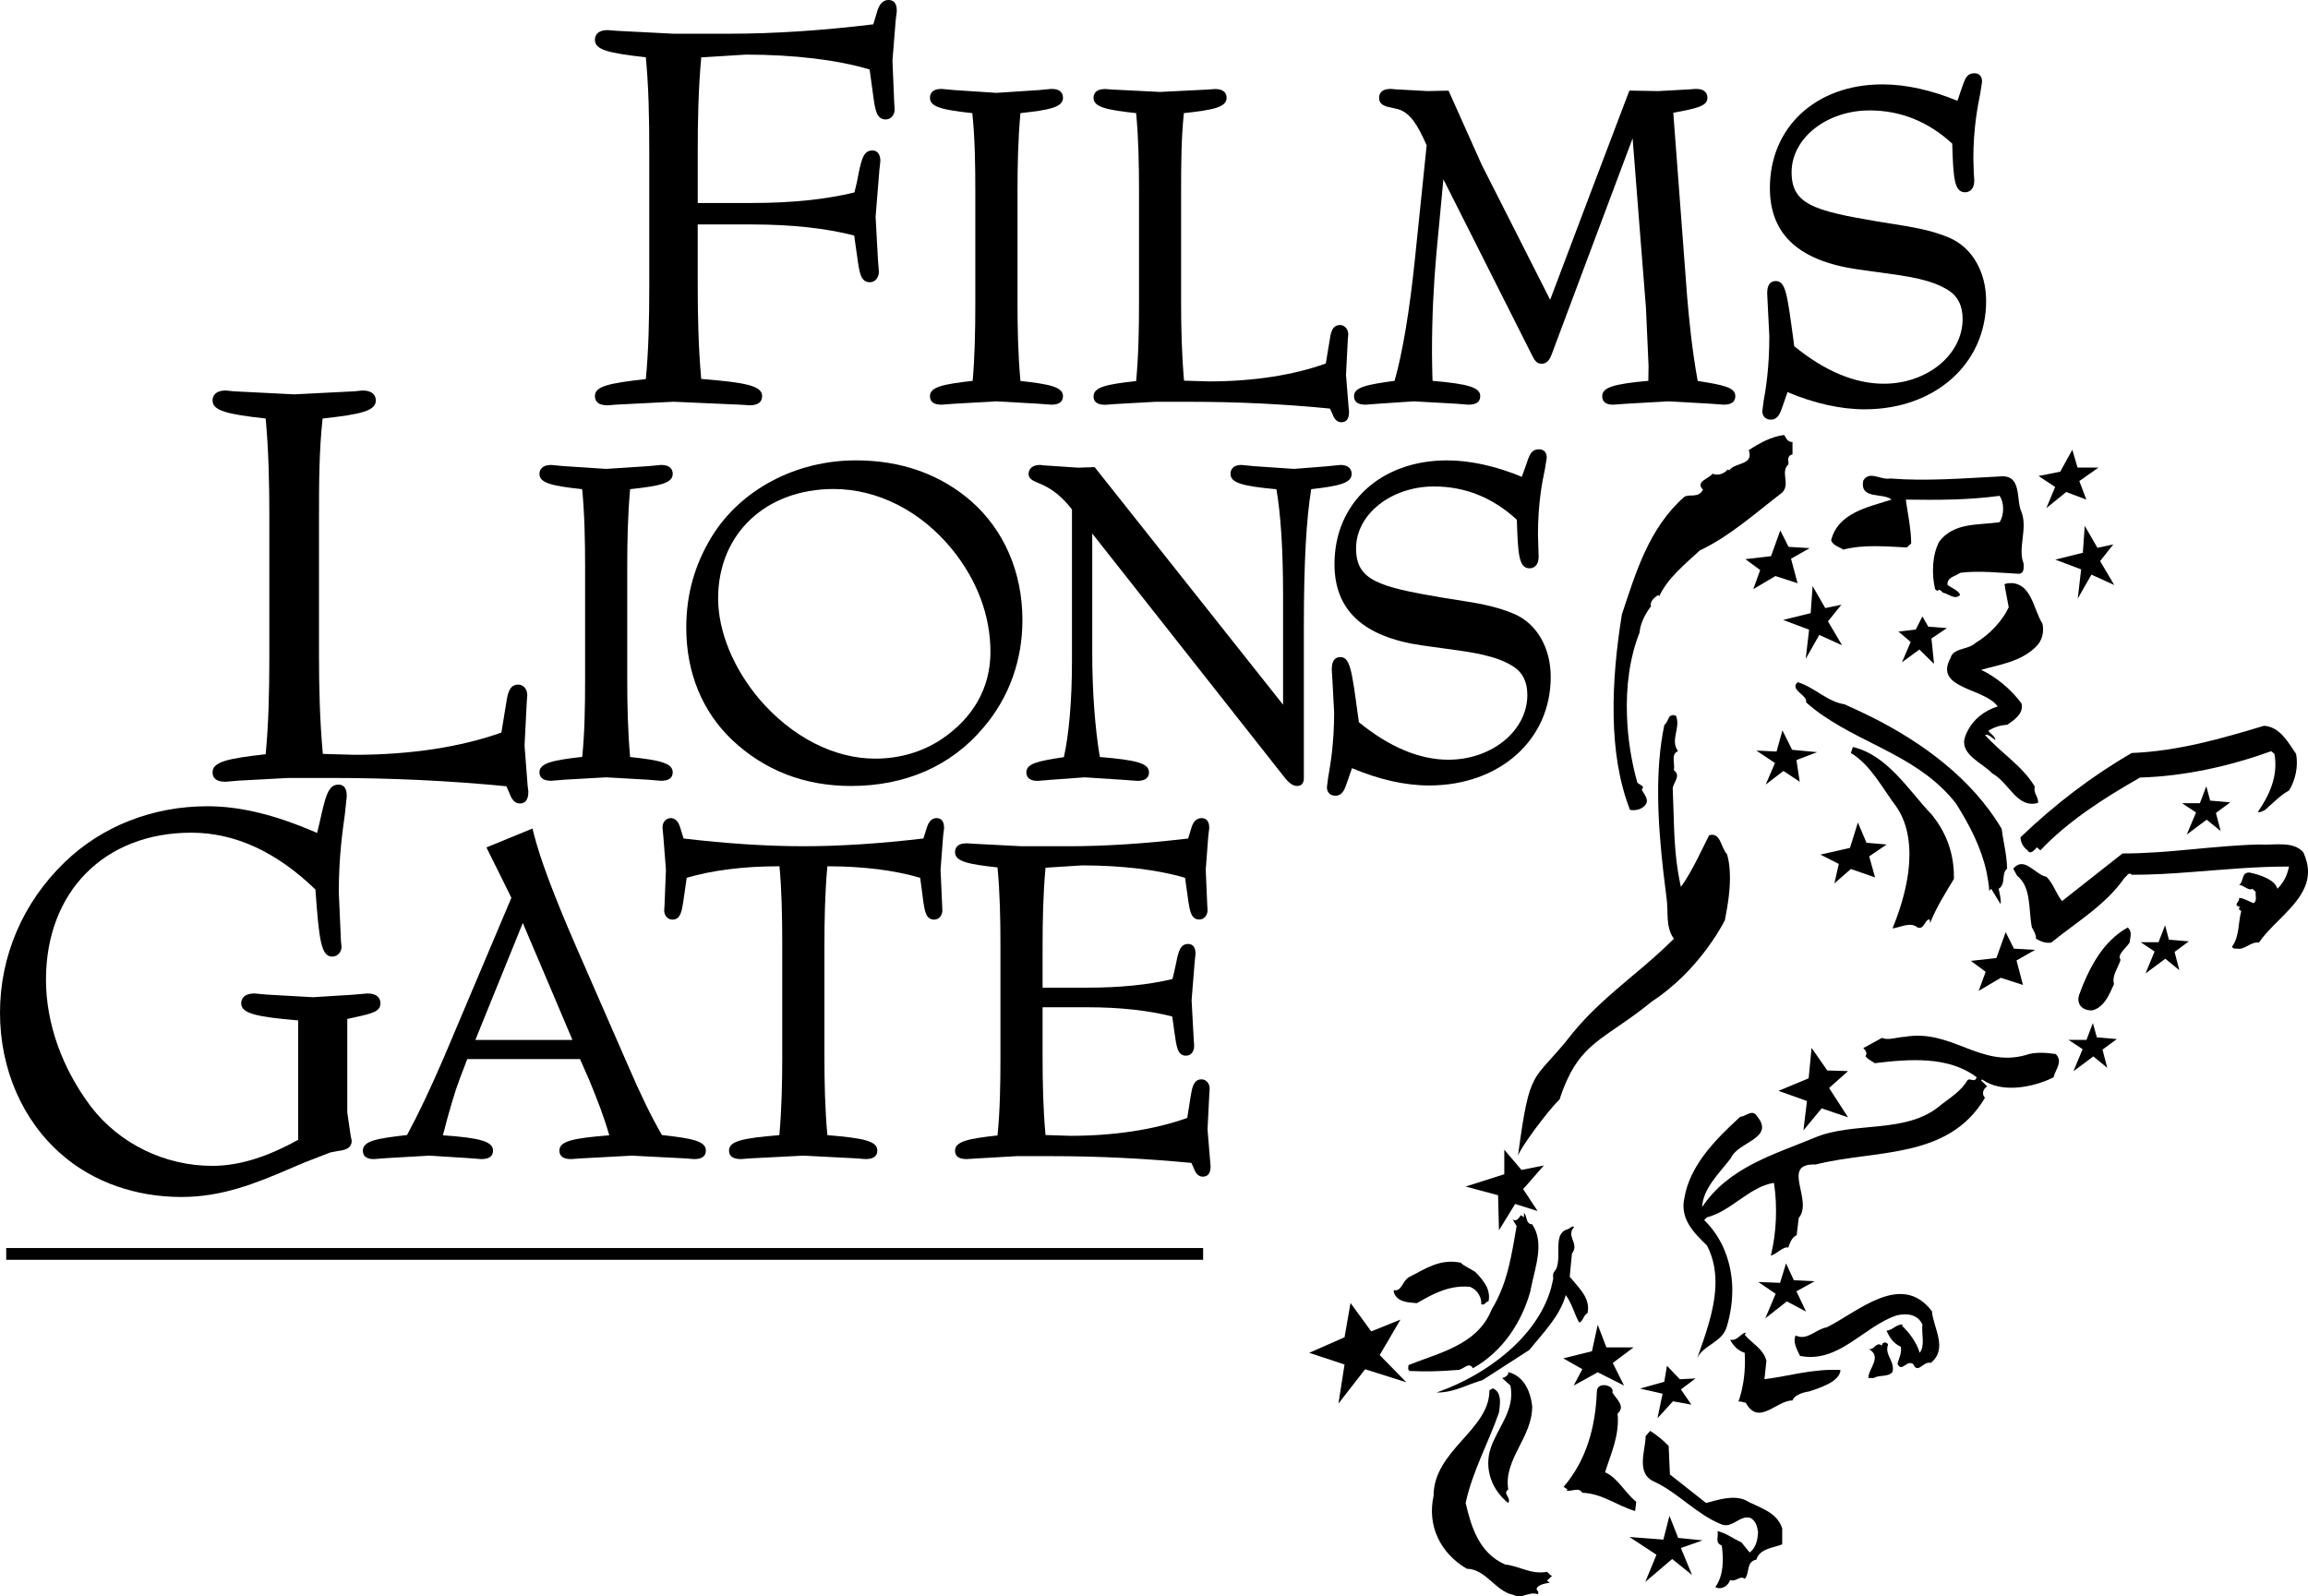 <?xml version="1.0" encoding="utf-8"?>
<!-- Generator: Adobe Illustrator 16.0.0, SVG Export Plug-In . SVG Version: 6.00 Build 0)  -->
<!DOCTYPE svg PUBLIC "-//W3C//DTD SVG 1.1//EN" "http://www.w3.org/Graphics/SVG/1.1/DTD/svg11.dtd">
<svg version="1.1" id="Layer_1" xmlns="http://www.w3.org/2000/svg" xmlns:xlink="http://www.w3.org/1999/xlink" x="0px" y="0px"
	 width="1000px" height="691.733px" viewBox="0 0 1000 691.733" enable-background="new 0 0 1000 691.733" xml:space="preserve">
<g>
	<path d="M645.899,627.457c-3.035,9.056,0.586,18.331,7.586,23.839c1.469-2.447-2.643-3.966,0-5.851
		c-2.104-13.07,10.377-22.491,10.377-35.904c-0.195-2.178-0.684-4.431-1.516-6.534c-1.566-3.989-4.357-7.342-8.861-8.42
		c0.342,1.519-1.859,2.424-2.643,2.569l3.572,3.207c0.195,0.905,0.295,1.786,0.344,2.644v0.023
		C655.344,612.16,648.688,619.258,645.899,627.457"/>
	<path d="M772.188,662.26c-2.498-7.489-10.477-9.007-16.252-12.335c-5.434-2.154-11.895,0.123-16.74,1.371l-15.664-12.361
		l-0.539-12.358c-2.496-2.594-5.139-4.7-8.027-6.535l-1.957,2.277c0,5.971-4.404,16.151,3.621,19.677
		c10.281,4.725,18.455,14.196,28.979,18.454c4.943,2.275,8.174-4.258,12.971-2.62c2.398,1.543,2.791,3.819,3.133,6.119
		c-0.145,3.328-0.93,6.828-3.621,8.811l-3.574-4.404c-3.426-1.518-6.607-3.99-10.375-4.896c0.635,2.153-1.373,5.018,1.859,6.266
		c0.832,6.119,0.832,12.948-2.791,18.013c2.791,1.494,5.727-0.782,6.412-3.084c2.545,1.078,4.406-2.251,6.314-0.465
		c2.35-2.569,0.441-7.439,5.041-8.345c1.373-4.724,7.148-5.067,11.211-6.608V662.26"/>
	<path d="M670.274,681.129c-7.047,1.273-11.941-2.568-18.16-3.181c-11.307-4.993-14.732-16.472-17.082-26.652
		c2.936-13.731,9.887-26.115,14.439-39.21c0.344-2.789,1.078-6.706-0.783-9.079c-0.49-0.563-1.076-1.028-1.908-1.396l-1.469,0.856
		c0,0.195,0,0.343,0,0.539v0.023c-0.393,16.79-24.18,25.601-24.18,45.205c-2.842,12.948,2.934,24.842,14.389,31.548
		c8.322,0.123,12.482,9.937,20.363,11.381c3.623,1.884,6.217-1.615,10.328-0.367c1.225-1.248-1.418-1.737,0-3.06
		c1.078-1.32,4.65-1.859,5.287-1.859l-1.225-0.93l2.203-2.105C671.499,682.673,671.057,681.619,670.274,681.129"/>
	<path d="M685.596,646.865c8.613,0.293,15.027,5.63,22.859,7.905l0.488-3.965c-4.992-4.086-8.076-10.499-13.508-12.801
		c2.545-8.224,6.313-15.834,5.432-25.454c3.672-3.181-0.734-6.436-2.252-9.128c0.051-0.147,0.051-0.294,0.1-0.416
		c0.342-2.741-5.924-4.234-6.756-0.734l-0.098,1.15c-0.637,15.369-4.65,29.541-14.391,40.872l1.713,1.15l-0.49,0.49
		C681.19,646.4,684.03,644.295,685.596,646.865"/>
	<path d="M631.409,593.657c2.496,0.171,4.992-3.964,6.756-0.759c13.217-7.343,21.342-20.436,24.914-33.384
		c0.049-0.489,0.148-1.003,0.295-1.517c1.762-8.885,5.922-19.506,0.488-27.461c-3.033-0.147-2.055-3.769-3.572-4.871v1.837
		l-1.322-0.93c-0.781,1.052-2.008,3.23-3.623,1.713l1.762,3.034c-1.564,9.104-2.984,18.185-6.166,26.678h-0.049
		c-1.225,3.231-2.742,6.412-4.602,9.446c-6.068,15.395-22.859,18.772-36.027,24.083c0,0.906-0.488,1.982,0.539,2.57
		C617.948,594.416,623.725,594.271,631.409,593.657"/>
	<path d="M684.176,573.074c1.762-0.318,1.91-3.329,3.623-3.988c1.027-4.309-0.98-7.808-3.672-11.088
		c-1.273-1.615-2.691-3.182-4.014-4.748l0.979-10.061c3.428-4.429-2.838-7.463,0.93-11.453c-0.832-0.734-1.418,0.367-2.838,0.954
		c-6.463,1.811-2.496,11.087-4.848,17.059c-1.369,2.009-1.615,2.009-1.369,4.431c-0.246,1.273-0.637,2.545-0.881,3.818
		c-5.924,21.463-28.146,37.716-48.557,45.009h2.447h-2.447c-0.395,0.146-0.783,0.293-1.178,0.416
		c1.664,0.023,3.281-0.123,4.848-0.416c5.287-1.004,9.936-3.5,15.074-4.921l20.365-13.117c6.02-7.513,13.266-14.661,15.762-23.79
		C681.092,564.851,682.022,569.086,684.176,573.074"/>
	<path d="M641.788,565.145c1.516,0.759,1.859-1.199,3.131-1.199c0.49-1.983,0.197-4.039-0.586-5.947
		c-1.176-2.496-3.133-4.895-5.189-6.878c-2.057-1.371-4.797-2.423-6.266-3.965c-9.152-1.835-15.369,2.766-22.076,6.095
		c-2.104,1.053-2.838,3.328-4.014,4.748v0.023c-0.783,0.809-1.566,1.297-2.889,1.053v0.856c1.371,4.309,6.119,4.455,9.986,4.773
		c4.797-2.766,9.889-5.605,15.469-6.706c2.447-0.465,4.992-0.661,7.586-0.367c0.244,0.122,0.49,0.22,0.734,0.367
		C640.415,559.318,642.032,562.648,641.788,565.145"/>
	<path d="M828.918,591.039c2.01,4.747,4.555-1.493,7.588-0.416c7.686-6.12,1.176-15.102,0.539-22.444
		c-13.314-17.499-32.258,0.491-45.572,7c-4.748,0.759-8.418,5.973-13.459,3.525c-1.373,2.74,0.635,6.265,1.906,8.858
		c16.74,3.329,27.363-12.652,41.754-17.524c4.26-1.076,9.254-0.636,11.258,3.966c-0.488,3.94,1.275,9.007-1.172,12.213
		c-1.324-4.479-4.406-8.591-7.686-11.771c0.098-0.196,0.244-0.416,0.488-0.466c-2.986-0.343-4.553,2.595-7.197,2.595
		c1.373,3.035,2.939,5.531,6.219,7.024c0.49,2.887-0.93,5.016-1.42,7.44C824.075,594.856,825.934,589.228,828.918,591.039"/>
	<path d="M811.788,597.156c2.596-1.518,6.021-0.27,8.174-2.569c1.225-4.747-3.621-7.489-1.908-11.918
		c-0.441-1.347-2.74-1.225-2.643,0.465c-2.547-2.13-3.428,2.3-5.826,1.369c6.314,3.476-0.391,8.836,0,12.653H811.788"/>
	<path d="M749.622,580.539c1.322,2.595,3.328,4.724,6.314,5.678c0.342,5.58-0.098,11.431-1.42,16.79v0.023
		c-0.391,1.469-0.734,2.912-1.32,4.333c1.32-0.271,2.104,0.465,3.182,0.465c5.676,10.353,13.313-1.076,20.264-0.954
		c0.686-2.153,4.016-3.379,6.756-3.844h0.049c0.098-0.023,0.195-0.072,0.393-0.072c5.09-1.689,13.266-4.259,13.605-9.301
		c-11.99-0.612-22.613,2.742-32.943,3.99l0.834-7.954c-1.174-5.043-6.266-7.588-9.398-11.284c0.098-0.294,0.441-0.465,0.441-0.953
		C753.833,577.944,752.95,581.151,749.622,580.539"/>
	<path d="M852.612,467.932h1.664C853.737,467.76,853.151,467.539,852.612,467.932"/>
	<path d="M890.694,456.747c-4.016-0.612-9.154-1.005-13.119,0.487c-19.775,5.459-32.061-11.453-52.277-7.953
		c-3.328,0.146-7.244,1.689-9.887,0.465l-8.127,4.454c1.027,0.734,1.91,2.251,0.979,3.45c1.078,1.544,2.645,2.009,4.014,3.061
		c14.734-1.786,31.916-3.206,44.152,6.095c-0.146,0.611-0.439,0.954-0.732,1.126c-0.441,0.244-0.881,0.098-1.42,0h-1.664
		c-0.098,0.072-0.146,0.171-0.244,0.269c-2.496,4.405-7.344,7.465-11.309,10.5c-14.979,13.119-38.033,6.877-55.361,14.514
		c-17.23,7.122-36.762,12.654-48.215,29.858c0.391-8.077,7.293-14.464,12.434-21.196c3.033-7.17,19.432-8.516,11.305-18.258
		c-2.006-3.23-4.844,0.295-7.193,0.295c-10.818,9.863-21.881,21.146-24.232,35.22c-1.955,8.811,3.723,14.757,9.791,20.558
		c3.035,5.85,3.965,12.067,3.623,18.308c-0.588,10.792-4.748,21.611-7.881,30.643c2.643-6.021,11.16-6.829,12.973-14.195
		c1.564-5.359,2.348-10.94,2.25-16.447c-0.293-10.916-4.16-21.515-12.188-29.321l1.223-1.174
		c10.672-2.767,18.504-13.363,29.027-14.93c1.566,10.206,1.076,21.781-1.369,31.548c2.936-0.932,5.432-4.137,7.586-3.525
		c0.637-1.957,1.566-4.551,3.621-5.334l0.881-7.44c6.512-7.808-8.076-23.79,7.295-23.202c25.795-6.559,57.564-1.982,73.424-28.954
		c-1.664-1.541-0.686-4.112,0.979-4.87l-2.643-2.595l0.195-0.269l0.197-0.172c0.096,0.024,0.244,0.123,0.293,0.172
		c7.83,5.432,19.727,3.572,28.244,0.023c0.881-0.391,1.713-0.733,2.447-1.149C890.45,463.623,894.022,459.952,890.694,456.747"/>
	<path d="M921.924,401.898c-8.566,4.772-13.854,12.727-17.721,20.998c-1.174,2.497-2.201,5.019-3.082,7.467
		c-1.91,4.479,0.881,7.659,5.432,7.463c5.188-1.346,7.391-6.949,9.398-11.404c-0.344-1.199-0.295-2.374,0.049-3.525
		c0.588-2.348,2.104-4.625,2.789-6.998c-1.713-2.106,2.352-5.019,3.918-7.466C922.952,405.985,923.979,403.855,921.924,401.898"/>
	<path d="M836.262,400.038c2.74-6.976,6.607-12.971,10.328-19.188c0-1.003,0-1.981-0.049-2.962
		c-0.441-9.423-3.672-17.596-9.496-24.791c-10.182-10.696-19.236-25.895-34.264-29.395l-0.832,2.594
		c8.76,5.336,13.654,15.346,19.725,23.324c5.531,8.076,6.363,18.331,5.141,28.268c-1.176,8.935-4.014,17.599-6.854,24.428
		c3.525-0.417,7.686-3.036,10.867-0.417c2.889,0.93,2.742-2.619,4.895-3.524C836.506,398.692,836.116,399.573,836.262,400.038"/>
	<path d="M749.475,377.888c-0.098-2.643-0.49-5.285-1.174-7.708c-2.693-2.618-2.693-9.79-7.785-8.224
		c-2.691,5.261-5.139,10.671-8.125,15.932c-1.271,2.18-2.547,4.333-4.111,6.438c-0.439-2.104-0.881-4.258-1.225-6.438
		c-1.955-11.723-1.762-24.4-2.301-36.246c0.197-2.57,3.771-5.482,0.49-7.905c0.588-2.741-1.469-7.024,1.811-8.224
		c-3.523-4.821,1.176-9.937-0.832-15.149h-2.691c-0.881,0.979-1.176,2.937-2.398,3.72c-4.209,19.775-2.838,42.708-0.441,63.804
		c0.441,3.819,0.932,7.564,1.371,11.186c0.93,6.413-0.588,12.36,3.182,17.721c-5.678,5.701-11.797,10.939-18.014,16.103
		c-9.006,7.613-18.063,15.248-25.697,24.574c-9.008,11.625-13.607,14.733-16.691,20.461c-2.938,5.432-4.504,13.19-7.146,32.942
		c0.928-3.354,12.971-19.677,18.014-24.426c1.027-3.205,2.104-5.997,3.279-8.517c7.732-16.961,18.16-18.772,36.809-34.021
		c4.748-3.061,9.303-6.854,13.561-11.015c7.439-7.391,13.754-16.079,17.963-24.058C748.594,392.353,749.866,384.841,749.475,377.888
		"/>
	<path d="M878.504,368.491c1.127,2.129,3.035-0.295,4.063-1.323l1.469,1.323c12.189-12.924,28-22.86,43.174-31.548
		c19.775-0.612,39.014-5.018,56.879-11.43l1.371,1.199c1.713,9.448-2.154,17.843-7.195,25.159c1.273,0.295,2.055-0.438,3.133-0.903
		c3.572-3.061,6.607-6.413,10.377-8.396c2.791-4.552,4.063-10.377,3.084-15.86c-3.426-4.895-6.854-11.698-13.902-12.212
		c-18.355,5.531-37.396,11.013-57.318,11.796c-17.084,9.864-33.482,22.37-48.217,36.541
		C875.52,365.016,876.499,366.997,878.504,368.491"/>
	<path d="M998.04,369.421c-4.404-5.188-12.58-3.036-19.285-3.476c-20.51,0.538-38.816,3.892-59.133,3.892l-10.229,8.051
		l-15.957,12.581c-2.742-3.401-3.672-7.489-6.758-10.523c-1.418-0.27-2.787-1.077-4.111-2.058c-3.475-2.398-6.803-5.53-10.277-1.468
		l0.783,1.468l0.881,1.567c6.314,5.041,4.846,14.661,6.412,22.443c0.832,1.322,1.957,3.524,1.762,4.896
		c1.908,1.052,4.064,2.104,6.658,1.639c10.865-8.859,23.445-16.151,31.717-28.048c1.078-0.758,1.811-2.74,3.135-1.32
		c8.467,0.023,17.084-0.49,25.746-1.177h0.049c14.098-1.052,28.293-2.447,42.342-2.373c-0.197,0.832-0.342,1.567-0.635,2.373
		c-0.832,2.815-2.447,5.312-4.408,7.245c-1.076-3.988-7.537-6.068-12.039-7.023c-3.723-0.195-2.398,3.965-4.555,5.311
		c2.156,0.195,4.111,2.789,5.777,1.713l1.42,1.346c-0.244,1.665,0.783,3.843-0.93,4.896c-2.156-0.783-3.918-2.104-6.268-2.301
		c0.49,1.836-3.082,3.06,0.49,3.989l-0.49,0.44c-0.342,0.613,0.49,0.881,0.932,1.346c-1.371,5.189-0.783,11.137-4.014,15.42
		c0.391,0.783,1.174,0.905,2.104,0.783c3.475,0.758,5.826-3.059,9.596-2.619c6.607-9.813,21.145-18.013,21.244-30.545
		C1000.047,375.294,999.362,372.479,998.04,369.421"/>
	<path d="M868.667,254.316l1.664,8.835c-2.742,5.947-8.42,11.919-14.342,15.419c-3.084,3.06-9.742,2.105-10.867,6.56
		c-7.439,13.412,14.832,12.947,20.414,21c-2.939,0.881-5.582,2.349-7.883,4.209c-3.133,2.619-5.434,6.069-6.512,9.863
		c-1.418,7,7.883,10.5,12.043,14.929c7.49,4.112,10.672,15.394,19.873,12.776c0.195-2.716-2.203-4.259-1.42-7
		c-5.285-8.983-14.537-14.489-21.586-22.419c1.469-0.586,3.133,1.42,4.504,2.179c-0.1-1.688-2.154-2.619-3.035-3.989
		c2.398-1.542,5.139-2.447,8.125-2.594c1.42-0.955,3.279-2.179,4.602-3.72c1.371-1.493,2.154-3.353,1.615-5.556
		c-4.502-6.118-10.965-11.454-17.475-14.538c7.783-2.251,17.133-3.451,23.74-10.01c2.789-2.644,3.621-6.633,2.789-10.059
		c-3.865-6.119-4.551-16.766-13.068-17.524C866.368,252.603,869.448,254.316,868.667,254.316"/>
	<path d="M749.182,203.849l-0.49-0.465c-1.713,1.885-4.309,2.913-6.707,1.885c-1.566,2.251-7.635,3.328-4.111,6.951
		c-2.154,3.818-5.58,1.689-8.078,3.06c-15.416,13.583-20.998,32.771-27.066,50.932c-2.252,13.902-3.867,29.174-3.574,44.152
		c0.244,14.293,2.252,28.244,7.098,40.604c1.908,0.316,4.699,0,6.314-1.813c2.398-2.3-0.195-4.871-1.271-7.024
		c1.713-1.64-1.127-2.007-1.91-3.06c-2.496-8.958-4.111-18.772-4.455-28.708c-0.488-12.531,1.078-25.209,5.436-36.222
		c0.291-3.818,2.398-8.102,4.992-11.455c-0.734-1.836,1.369-3.769,3.133-4.87l0.439,0.514c3.623-7.808,10.865-13.608,17.574-19.825
		c12.824-5.996,24.277-16.349,35.684-25.062c3.621-3.647-0.932-8.958,2.643-12.164c0.293-1.542-0.93-3.647,1.811-4.405v-5.36
		c-2.104,0.146-2.74-1.689-3.621-3.035c-5.678,0.759-10.523,3.476-15.322,6.56C759.999,201.745,751.727,200.228,749.182,203.849"/>
	<path d="M818.983,207.349c-4.211,0.783-9.008-3.646-11.699,0.955c-1.566,8.395,8.764,5.041,12.238,8.199
		c-9.938,3.206-23.201,5.653-26.141,17.67c0.932,2.325,3.525,2.791,5.289,3.989c8.908-2.3,18.109-1.37,27.508-0.93l1.908-1.787
		c-0.098-6.584-1.564-13.167-2.348-18.943c13.852,0.196,27.166,0.196,40.629-1.64c2.053,2.863,2.053,8.37,0,11.43
		c-9.254,1.346-19.777,0-26.141,8.395c-3.035,5.727-3.377,13.828-1.811,20.583l0.979,0.856l0.439-0.416
		c1.078-0.44,1.371,0.906,2.203,1.175c2.398,0.489,4.895,3.231,7.244,0.931c-0.637-1.983-3.572-2.864-5.482-4.381
		c-0.293-3.377,3.576-3.696,5.482-5.213c7.93-1.053,17.232,0,25.65,0.44c2.203-0.44,1.859-2.717,1.859-4.43
		c-2.691-6.657,1.861-15.052-0.93-22.37c-2.545-5.36,0.49-16.447-9.494-15.395C850.85,207.251,834.793,208.597,818.983,207.349"/>
	<path d="M726.174,310.094c-1.322-0.44-2.055-0.245-2.643,0.269l2.691-0.024C726.223,310.29,726.174,310.167,726.174,310.094"/>
	<path d="M810.221,310.363L810.221,310.363c-3.672-1.812-7.391-3.549-11.064-5.164c-7.537-1.175-13.068-7.44-20.262-9.594
		c-3.771,3.377,4.551,5.653,3.621,8.712c2.447,2.228,5.09,4.234,7.734,6.045h0.049c18.895,12.897,41.898,18.258,57.221,37.861
		c5.826,9.301,10.867,18.895,13.217,29.663c0.539,2.669,0.979,5.36,1.174,8.15l0.832-0.905l4.063,6.657
		c0.295-2.422-0.438-4.382-0.832-6.657c2.693-1.64,1.664-4.846,2.594-7.245c0.197-0.514,0.541-1.052,1.078-1.468
		c-0.197-6.583-1.564-10.817-2.348-17.23C854.374,337.285,832.395,321.352,810.221,310.363"/>
	<polyline points="606.788,571.826 594.11,576.942 585.151,564.63 582.557,579.487 567.237,586.217 582.557,591.283 579.915,608.22 
		591.467,593.339 609.333,598.993 597.782,587.195 606.788,571.826 	"/>
	<polyline points="681.827,600.412 692.254,594.66 703.659,600.412 698.764,590.623 707.772,583.867 696.022,583.867 
		692.254,574.078 689.756,585.531 677.325,588.614 685.596,593.314 681.827,600.412 	"/>
	<polyline points="659.213,506.968 651.772,498.206 651.772,508.829 635.032,514.163 649.079,517.934 649.471,533.106 
		656.471,521.727 666.211,524.785 659.948,515.289 668.905,505.035 659.213,506.968 	"/>
	<polyline points="791.717,463.869 784.915,454.078 783.641,467.271 770.573,472.703 782.907,477.108 781.391,489.811 
		789.27,480.29 800.725,484.183 792.5,471.455 800.725,464.139 791.717,463.869 	"/>
	<polyline points="908.756,237.38 903.272,227.859 902.44,239.534 890.499,242.495 901.708,246.729 900.241,259.382 
		906.163,249.005 916.049,253.509 909.93,243.131 915.657,235.912 908.756,237.38 	"/>
	<polyline points="886.631,220.174 895.247,213.199 903.959,216.503 900.924,208.451 909.245,202.601 900.141,202.601 
		897.889,194.892 892.651,204.388 883.252,206.272 890.45,211.021 886.631,220.174 	"/>
	<polyline points="808.704,365.211 804.983,356.425 801.557,367.413 788.733,370.326 796.709,374.364 794.801,382.783 
		801.95,376.568 812.422,380.214 809.877,371.085 817.417,365.945 808.704,365.211 	"/>
	<polyline points="777.229,554.768 773.852,547.474 771.256,555.893 761.809,555.525 769.348,560.641 764.846,571.286 
		774.194,563.945 782.516,568.351 778.354,559.565 786.237,555.208 777.229,554.768 	"/>
	<polyline points="902.342,454.641 898.379,464.188 906.995,457.774 913.014,462.718 910.958,454.837 917.174,450.259 
		908.512,449.526 906.797,443.31 904.006,450.627 896.274,450.627 902.342,454.641 	"/>
	<polyline points="938.077,400.943 935.237,408.286 927.504,408.286 933.524,412.325 929.608,421.821 938.174,415.457 
		944.245,420.4 942.188,412.495 948.356,407.919 939.741,407.21 938.077,400.943 	"/>
	<polyline points="957.608,346.929 955.944,340.712 953.155,348.056 945.418,348.056 951.489,352.068 947.475,361.638 
		956.088,355.2 962.159,360.121 960.104,352.265 966.321,347.688 957.608,346.929 	"/>
	<polyline points="872.583,411.076 869.01,403.931 864.995,415.138 853.932,416.387 860.344,421.11 857.311,429.383 
		866.903,423.706 876.499,426.813 873.708,416.191 881.735,411.614 872.583,411.076 	"/>
	<polyline points="727.84,597.67 722.258,591.846 721.084,598.772 710.561,601.71 720.35,603.937 718.147,614.582 724.852,607.217 
		732.833,608.686 728.28,602.077 734.643,597.329 727.84,597.67 	"/>
	<polyline points="727.104,666.42 723.336,656.851 720.692,667.155 706.008,666.028 717.708,673.738 712.862,685.486 
		724.51,675.573 733.125,682.5 728.28,670.802 737.678,667.496 727.104,666.42 	"/>
	<polyline points="772.725,334.079 779.776,338.753 778.354,329.355 787.313,325.929 776.495,324.926 772.286,316.506 
		769.741,325.66 760.977,325.244 769.055,330.628 765.042,339.977 772.725,334.079 	"/>
	<polyline points="835.479,271.571 832.932,267.117 830.047,272.794 822.555,273.675 827.842,278.179 824.075,286.99 
		831.612,281.458 837.975,287.699 836.85,276.686 843.555,272.158 835.479,271.571 	"/>
	<polyline points="790.836,263.494 785.354,253.974 784.522,265.697 772.579,268.634 783.838,272.868 782.37,285.497 
		788.243,275.144 798.131,279.623 792.012,269.246 797.838,262.05 790.836,263.494 	"/>
	<polyline points="769.25,249.617 778.846,252.726 776.004,242.104 784.083,237.526 774.928,236.964 771.354,229.841 
		767.342,241.002 756.229,242.299 762.641,247.022 759.657,255.295 769.25,249.617 	"/>
	<path d="M279.818,164.274c-16.349,1.786-22.051,3.206-22.051,7.342c0,4.014,4.258,4.014,5.653,4.014l3.598-0.294l24.793-1.248
		l29.858,1.322l2.888,0.22c1.371,0,5.653,0,5.653-4.014c0-4.454-7.17-5.874-26.383-7.416c-1.272-13.926-1.518-27.876-1.518-40.848
		c0,0,0-22.615,0-26.09c3.427,0,23.374,0,23.374,0c17.401,0,32.258,1.664,44.422,4.797c0.293,1.934,0.881,6.339,0.881,6.339
		c0-0.049,0.343,2.3,0.343,2.3c1.003,7.465,1.542,11.601,5.555,11.601c2.326,0,3.916-1.958,3.916-4.674l-0.416-5.213l-1.003-18.479
		l1.615-20.069l0.44-4.014c0-4.332-2.545-4.65-3.377-4.65c-3.892,0-4.675,3.647-6.021,9.741l-0.709,3.769
		c0,0-0.71,2.912-1.126,4.675c-12.115,2.985-26.946,4.577-44.519,4.577c0,0-19.947,0-23.374,0c0-3.402,0-22.492,0-22.492
		c0-12.849,0.245-26.677,1.518-40.603c2.888-0.196,19.335-1.2,19.335-1.2c20.902,0,39.894,2.301,53.624,6.461
		c0.269,2.178,1.787,13.045,1.787,13.045c0.709,4.602,1.322,8.591,5.189,8.591c2.251,0,3.866-1.933,3.866-4.405l-0.17-2.546
		l-0.784-18.527l1.396-17.402l0.489-3.989c0-1.321,0-4.895-3.598-4.895c-1.518,0-3.476,0.759-4.675,4.234
		c0,0.049-1.272,4.136-1.909,6.314c-22.076,2.668-43.027,4.063-62.337,4.063h-24.229l-24.793-1.272l-3.598-0.294
		c-4.919,0-5.653,2.643-5.653,4.234c0,4.283,5.702,5.727,22.051,7.538c1.199,12.384,1.493,25.234,1.493,40.653v57.883
		C281.312,138.894,281.018,151.816,279.818,164.274"/>
	<path d="M421.429,165.032c-12.727,1.444-18.502,2.619-18.502,6.633c0,2.472,1.639,3.696,5.066,3.696l5.58-0.416l18.16-1.028
		l18.161,1.028l5.604,0.416c3.377,0,5.066-1.224,5.066-3.696c0-3.989-5.776-5.188-18.43-6.583
		c-1.053-11.528-1.273-23.08-1.273-33.922V82.7c0-10.696,0.22-22.223,1.273-33.677c12.654-1.371,18.43-2.57,18.43-6.608
		c0-1.494-0.539-3.892-5.066-3.892l-5.433,0.514l-18.332,1.199l-18.283-1.199l-5.458-0.514c-4.43,0-5.066,2.398-5.066,3.892
		c0,4.038,5.776,5.237,18.355,6.608c1.15,10.965,1.297,22.688,1.297,33.677v48.459C422.579,143.984,422.335,154.704,421.429,165.032
		"/>
	<path d="M492.258,165.131c-12.678,1.37-18.454,2.594-18.454,6.632c0,2.423,1.665,3.647,5.066,3.647l4.283-0.318l17.401-0.979
		h15.125c20.621,0,41.033,1.003,60.563,2.938c0.393,1.002,1.029,2.202,1.029,2.202c0.342,1.003,1.32,3.72,3.916,3.72
		c2.25,0,3.328-1.518,3.328-4.577l-0.197-1.934l-1.125-13.975l0.783-15.419l0.195-2.129c0-2.545-1.811-4.087-3.523-4.087
		c-3.574,0-4.111,3.524-4.65,7.269c0,0-1.273,7.416-1.566,9.398c-13.951,5.042-31.377,7.759-50.674,7.759
		c0,0-8.029-0.246-10.746-0.318c-1.002-11.479-1.271-23.006-1.271-33.726c0,0,0-48.753,0-48.803c0-11.723,0.098-22.81,1.199-33.408
		c12.738-1.371,18.514-2.546,18.514-6.608c0-1.468-0.635-3.843-5.041-3.843l-2.803,0.22l-20.998,1.052l-20.975-1.052l-2.766-0.22
		c-4.405,0-5.066,2.375-5.066,3.843c0,4.038,5.776,5.237,18.454,6.608c1.052,11.111,1.248,22.737,1.248,33.726v48.484
		C493.506,142.344,493.311,154.068,492.258,165.131"/>
	<path d="M591.711,175.361l6.902-0.514l13.9-0.931l18.404,1.028l5.287,0.416c3.475,0,5.139-1.224,5.139-3.696
		c0-3.72-4.943-5.286-20.656-6.633c-0.146-2.667-0.244-12.433-0.244-12.433c0-14.978,0.688-28.929,1.908-42.733
		c0,0,2.156-22.688,3.037-32.16c5.336,10.671,38.18,75.799,38.18,75.799c1.174,2.276,2.006,4.111,4.307,4.111
		c2.986,0,3.916-2.741,4.602-4.503c0,0,25.748-68.872,34.9-93.176c1.078,14.318,5.777,73.449,5.777,73.449l1.125,25.16
		c0,0-0.049,4.381-0.098,6.485c-15.223,1.347-19.973,2.913-19.973,6.633c0,3.696,3.623,3.696,4.896,3.696l5.678-0.416l18.209-1.028
		l18.16,1.028l5.68,0.416c3.377,0,5.041-1.224,5.041-3.696c0-3.842-5.285-4.846-16.301-6.583c-2.545-14.048-3.768-27.069-4.6-36.859
		c0,0-5.289-70.267-5.973-79.347c10.572-1.982,14.783-2.961,14.783-6.461c0-1.494-0.588-3.892-5.043-3.892l-2.496,0.196
		l-13.805,0.758l-12.432-0.22l-0.539,1.322c0,0-30.936,81.525-33.824,89.332c-3.621-7.122-29.711-58.641-29.711-58.641
		l-14.293-31.963h-1.42l-7.539,0.171l-13.9-0.758l-2.156-0.196c-4.453,0-5.09,2.398-5.09,3.892c0,3.206,3.084,3.793,5.338,4.234
		l2.934,0.685c5.189,1.542,8.422,6.755,12.336,15.639c-0.146,1.175-4.992,48.412-4.992,48.412
		c-2.301,22.81-5.482,41.729-8.91,53.647c-12.383,1.665-17.572,2.839-17.572,6.633C586.668,174.137,588.286,175.361,591.711,175.361
		"/>
	<path d="M767.293,181.847c2.887,0,3.916-2.692,4.6-4.479c0,0,1.764-5.042,2.596-7.44c11.551,4.846,22.906,7.44,33.432,7.44
		c30.496,0,52.621-19.726,52.621-46.917c0-12.678-6.07-23.153-15.811-27.363c-7.881-3.426-16.447-4.748-24.721-6.069l-6.705-1.077
		c-27.461-4.626-37.055-7.465-37.055-21.293c0-14.758,15.174-26.8,33.824-26.8c13.461,0,25.453,4.871,35.781,14.391
		c0.439,15.15,0.93,21.073,5.58,21.073c0.883,0,3.965-0.367,3.965-5.164l-0.195-3.158l-0.195-6.265
		c0-13.461,1.908-22.737,2.984-28.22l0.785-5.09c0-3.207-2.105-3.671-3.33-3.671c-3.131,0-3.914,2.276-4.697,4.308
		c-0.049,0.147-1.764,4.87-2.645,7.636c-11.014-4.552-22.174-7.123-32.504-7.123c-28.732,0-48.752,18.479-48.752,44.912
		c0,20.044,12.432,31.572,38.131,35.268l8.859,1.223c13.021,1.762,23.203,3.108,30.74,8.077c3.818,2.594,5.775,6.583,5.775,12.188
		c0,15.443-15.318,28.047-34.164,28.047c-12.531,0-25.602-5.482-38.818-16.275c-0.098-1.15-0.49-3.916-0.49-3.916
		c-2.545-18.699-3.229-24.303-7.488-24.303c-2.496,0-3.719,1.787-3.719,5.335l0.244,4.895l0.686,13.73
		c0,13.755-1.566,23.153-2.496,28.17l-0.541,4.235C763.571,180.403,765.042,181.847,767.293,181.847"/>
	<path d="M115.104,326.835c-16.765,1.86-23.006,3.377-23.006,7.832c0,4.087,4.332,4.087,5.801,4.087l5.262-0.465l21.709-1.174
		h18.797c25.796,0,51.274,1.199,75.725,3.598c0.538,1.175,1.37,3.059,1.37,3.059c0.441,1.174,1.542,4.405,4.479,4.405
		c3.671,0,3.671-3.964,3.671-5.237l-0.293-2.375l-1.346-17.425l0.979-19.286l0.196-2.619c0-2.962-1.982-4.577-3.892-4.577
		c-4.014,0-4.65,4.161-5.335,8.639c0,0-1.542,9.203-1.983,12.14c-17.523,6.266-39.428,9.644-63.56,9.644
		c0,0-11.307-0.319-13.804-0.392c-1.322-14.44-1.664-28.953-1.664-42.512v-60.379c0-14.929,0.073-28.953,1.566-42.439
		c16.766-1.811,23.055-3.377,23.055-7.807c0-1.567-0.759-4.332-5.849-4.332l-3.402,0.342l-26.09,1.322l-26.188-1.322l-3.402-0.342
		c-5.042,0-5.801,2.765-5.801,4.332c0,4.405,6.242,5.947,23.006,7.807c1.297,13.828,1.591,28.563,1.591,42.439v60.379
		C116.695,300.304,116.353,313.839,115.104,326.835"/>
	<path d="M252.26,327.985c-12.653,1.419-18.527,2.643-18.527,6.682c0,2.423,1.763,3.671,5.115,3.671l5.653-0.465l18.087-1.028
		l18.16,1.028l5.653,0.465c3.378,0,5.067-1.248,5.067-3.671c0-4.039-5.728-5.262-18.455-6.632
		c-1.027-11.528-1.248-23.055-1.248-33.898v-48.459c0-10.72,0.221-22.272,1.248-33.702c12.727-1.371,18.455-2.57,18.455-6.583
		c0-1.444-0.588-3.916-5.067-3.916l-5.433,0.514l-18.38,1.199l-18.258-1.199l-5.483-0.514c-4.381,0-5.115,2.472-5.115,3.916
		c0,4.014,5.8,5.213,18.503,6.583c1.077,11.014,1.272,22.663,1.272,33.702v48.459C253.508,306.961,253.313,317.656,252.26,327.985"
		/>
	<path d="M379.21,328.744c-17.843,0-36.125-9.398-50.149-25.723c-11.332-13.412-17.916-29.394-17.916-43.76
		c0-27.852,20.583-47.359,50.05-47.359c18.968,0,37.618,9.447,51.128,25.895c11.013,13.485,16.814,28.929,16.814,44.739
		c0,15.395-7.342,28.513-21.342,37.887C399.524,325.88,389.685,328.744,379.21,328.744 M425.981,315.43
		c11.136-12.923,17.01-29.15,17.01-46.723c0-20.729-7.955-39.062-22.346-51.666c-13.51-11.625-30.226-17.548-49.83-17.548
		c-26.188,0-50.173,12.825-62.631,33.384c-7.343,12.188-10.842,24.964-10.842,39.135c0,19.482,6.926,36.369,19.996,48.753
		c14,13.143,31.304,19.824,51.373,19.824C392.304,340.589,412.104,331.9,425.981,315.43z"/>
	<path d="M450.725,201.476c-4.675,0-5.067,3.01-5.067,3.916c0,2.129,1.958,2.937,3.966,3.793c3.279,1.346,8.713,3.647,14.831,11.576
		c0,1.444,0,66.008,0,66.008c0,16.961-1.346,31.793-3.5,41.313c-11.063,1.713-16.251,2.692-16.251,6.608
		c0,1.64,0.857,3.696,4.846,3.696l6.633-0.539l13.73-1.003l17.475,1.126l5.385,0.416c4.209,0,5.065-2.056,5.065-3.696
		c0-4.063-5.898-5.36-21.317-6.657c-2.105-12.776-3.28-28.367-3.28-45.523c0,0,0-41.925,0-51.323
		c6.608,8.418,83.177,105.51,83.177,105.51c2.057,2.667,3.818,3.891,5.58,3.891c2.938,0,2.938-2.741,2.938-3.67v-66.057
		c0-27.265,1.076-45.939,3.182-58.886c11.797-1.346,17.525-2.57,17.525-6.583c0-1.175-0.443-3.916-4.896-3.916l-6.412,0.636
		l-13.658,1.077l-17.572-1.199l-5.09-0.514c-4.502,0-4.848,2.741-4.848,3.916c0,3.696,4.701,5.262,19.873,6.608
		c1.912,11.038,2.891,26.409,2.891,46.282c0,0,0,37.911,0,47.089c-6.609-8.272-81.636-102.941-81.636-102.941l-7.293,0.22
		l-14.563-0.979L450.725,201.476"/>
	<path d="M574.922,341.128c0,2.227,1.418,3.696,3.719,3.696c2.84,0,3.916-2.717,4.553-4.503c0,0,1.762-5.042,2.594-7.44
		c11.748,4.895,22.762,7.489,33.434,7.489c30.545,0,52.668-19.775,52.668-46.991c0-12.653-6.02-23.128-15.811-27.339
		c-7.93-3.426-16.398-4.748-24.719-6.045l-6.754-1.077c-27.461-4.65-37.057-7.489-37.057-21.293
		c0-14.783,15.225-26.824,33.775-26.824c13.51,0,25.504,4.846,35.881,14.416c0.49,15.174,0.881,21.048,5.531,21.048
		c0.93,0,3.916-0.367,3.916-5.14l-0.098-3.182l-0.195-6.241c0-13.485,1.811-22.712,2.984-28.244l0.832-5.066
		c0-3.207-2.152-3.696-3.377-3.696c-3.133,0-3.916,2.276-4.748,4.308c0,0.172-1.713,4.944-2.691,7.612
		c-10.916-4.528-22.176-7.123-32.404-7.123c-28.686,0-48.754,18.503-48.754,44.936c0,20.02,12.482,31.597,38.082,35.268l8.91,1.223
		c12.971,1.762,23.201,3.109,30.738,8.052c3.918,2.619,5.826,6.608,5.826,12.213c0,15.443-15.371,28.023-34.217,28.023
		c-12.531,0-25.6-5.506-38.768-16.25c-0.098-1.126-0.537-3.819-0.537-3.819c-2.498-18.748-3.33-24.401-7.49-24.401
		c-2.447,0-3.721,1.787-3.721,5.36l0.295,4.87l0.734,13.804c0,13.682-1.715,23.104-2.596,28.146L574.922,341.128"/>
	<path d="M26.946,500.481c13.608,11.798,31.916,18.209,51.666,18.209c17.328,0,31.695-5.604,48.582-12.946l4.234-1.811l11.748-4.554
		c0.098,0,3.353-0.636,3.353-0.636c2.448-0.316,5.85-0.856,5.85-4.429l-0.489-2.474l-1.42-9.813c0,0,0-37.472,0-40.458
		c1.542-0.342,3.647-0.833,3.647-0.833c6.926-1.516,10.72-2.372,10.72-5.945c0-1.566-0.71-4.283-5.728-4.283l-6.583,0.563
		l-16.912,1.053l-19.922-1.126l-5.384-0.489c-5.018,0-5.8,2.717-5.8,4.283c0,4.43,6.779,5.849,24.694,7.391
		c0,3.353,0,49.317,0,51.716c-13.461,7.489-25.649,11.306-37.226,11.306c-20.559,0-40.236-9.569-52.621-25.722
		c-12.506-16.644-19.433-36.125-19.433-54.922c0-38.132,25.282-63.731,62.998-63.731c18.87,0,36.908,8.32,53.746,24.622
		c1.542,21.513,2.423,29.075,7.22,29.075c2.326,0,4.087-1.859,4.087-4.234l-0.245-2.569l-0.931-21.072
		c0-15.102,1.567-26.214,2.595-33.555l0.856-7.956c0-1.248,0-5.139-3.597-5.139c-4.528,0-5.654,5.164-8.199,16.544
		c0,0-0.612,2.448-1.053,4.406c-18.038-7.856-33.236-11.578-47.529-11.578c-23.716,0-45.67,8.617-61.848,24.255
		C9.937,391.081,0,414.257,0,438.831C0,463.329,9.814,485.797,26.946,500.481"/>
	<path d="M205.954,450.652c1.909-4.625,17.622-43.419,20.559-50.688c3.059,7.245,19.604,45.987,21.514,50.688
		C243.083,450.652,210.874,450.652,205.954,450.652 M210.751,367.217c0,0,10.157,20.389,10.817,21.833
		c-0.661,1.664-29.075,68.773-29.075,68.773c-6.192,14.341-11.16,24.841-16.129,34.019c-13.241,1.494-19.139,2.595-19.139,6.755
		c0,3.673,3.671,3.673,4.87,3.673l5.703-0.442l18.258-1.051l16.203,1.028l6.29,0.465c3.354,0,5.067-1.226,5.067-3.673
		c0-3.914-5.483-5.529-21.709-6.631c2.741-10.844,5.311-19.336,7.366-24.695c0,0,2.228-5.752,3.182-8.346c2.545,0,46.404,0,48.851,0
		c0.857,1.934,4.112,9.349,4.112,9.349c-0.049-0.023,0.49,1.225,0.49,1.225c2.888,7.073,5.8,14.465,8.076,22.468
		c-15.859,1.248-21.611,2.545-21.611,6.631c0,2.447,1.713,3.673,5.067,3.673l4.552-0.318l21.757-1.175l22.835,1.175l4.209,0.318
		c3.328,0,5.042-1.226,5.042-3.673c0-4.16-5.898-5.285-19.042-6.755c-4.552-7.879-9.3-17.571-14.856-30.519
		c0-0.025-22.247-50.933-22.247-50.933c-9.667-22.198-15.688-38.278-18.405-49.096l-0.563-2.276l-2.13,0.882L210.751,367.217z"/>
	<path d="M337.677,491.891c-16.031,1.323-21.807,2.571-21.807,6.706c0,2.447,1.737,3.673,5.164,3.673l4.185-0.318l22.859-1.175
		l22.81,1.175l4.162,0.318c3.328,0,5.066-1.226,5.066-3.673c0-4.135-5.653-5.383-21.636-6.706
		c-1.053-11.503-1.273-23.104-1.273-33.824v-48.508c0-10.939,0.22-22.688,1.273-34.167c0.049,0,0.343,0,0.343,0
		c15.223,0,28.953,1.762,39.869,4.993c0.343,2.252,1.395,10.622,1.395,10.622c0.612,3.842,1.15,7.489,4.674,7.489
		c2.056,0,3.549-1.762,3.549-4.063l-0.098-2.104l-0.685-15.469l1.101-14.562l0.416-3.377c0-1.103,0-4.406-3.28-4.406
		c-2.741,0-3.67,2.716-4.062,3.744c0,0-1.052,3.207-1.616,5.092c-18.65,2.178-36.1,3.352-52.009,3.352
		c-15.908,0-33.408-1.174-51.91-3.352c-0.539-1.664-1.542-5.043-1.542-5.043c-0.392-1.077-1.321-3.793-4.063-3.793
		c-1.713,0-3.524,1.493-3.524,4.039l0.392,4.16l1.102,14.146l-0.612,15.492l-0.147,2.08c0,2.302,1.517,4.063,3.597,4.063
		c3.451,0,4.014-3.647,4.626-7.44c0,0,1.077-7.71,1.542-10.671c10.916-3.231,24.548-4.993,39.796-4.993c0,0,0.293,0,0.392,0
		c0.954,10.33,1.199,21.196,1.199,34.167v48.508C338.925,469.131,338.68,480.829,337.677,491.891"/>
	<path d="M524.516,505.304l-0.172-1.958l-1.15-13.951l0.783-15.491l0.146-2.155c0-2.617-1.834-4.037-3.547-4.037
		c-3.502,0-4.063,3.72-4.674,7.268c0,0-1.178,7.44-1.496,9.449c-13.974,5.016-31.424,7.758-50.686,7.758c0,0-8.052-0.22-10.72-0.344
		c-1.052-11.503-1.272-23.055-1.272-33.798c0,0,0-18.187,0-21.563c3.329,0,19.286,0,19.286,0c14.416,0,26.703,1.395,36.859,3.99
		c0.318,1.713,0.734,5.065,0.734,5.065l0.27,1.935c0.904,6.436,1.369,9.985,5.016,9.985c2.107,0,3.502-1.714,3.502-4.234
		l-0.271-4.38l-0.832-15.444l1.346-16.741l0.367-3.426c0-3.917-2.371-4.186-3.205-4.186c-3.451,0-4.234,3.305-5.236,8.37
		l-0.686,3.134c0,0-0.49,2.276-0.883,3.694c-10.058,2.447-22.467,3.745-36.98,3.745c0,0-15.957,0-19.286,0
		c0-3.255,0-18.454,0-18.454c0-10.646,0.22-22.051,1.272-33.53c2.815-0.196,15.86-1.003,15.86-1.003
		c17.401,0,33.14,1.957,44.593,5.384c0.27,2.179,1.492,10.622,1.492,10.622c0.639,3.842,1.176,7.44,4.701,7.44
		c2.055,0,3.547-1.713,3.547-4.063l-0.121-2.103l-0.662-15.421l1.102-14.562l0.416-3.377c0-1.103,0-4.406-3.352-4.406
		c-1.297,0-3.182,0.612-4.236,3.744c0,0.049-0.93,3.207-1.541,5.092c-18.38,2.178-35.831,3.352-51.91,3.352H442.6l-20.682-1.076
		l-3.059-0.195c-4.455,0-5.067,2.397-5.067,3.865c0,4.015,5.776,5.214,18.405,6.586c1.053,10.987,1.273,22.613,1.273,33.651v48.51
		c0,12.823-0.22,23.592-1.273,33.971c-12.628,1.395-18.405,2.594-18.405,6.632c0,2.424,1.665,3.623,5.067,3.623l4.258-0.27
		l17.377-1.005h15.102c20.706,0,41.068,1.054,60.624,2.938c0.465,0.954,1.002,2.251,1.002,2.251
		c0.367,0.954,1.297,3.696,3.918,3.696C523.463,509.881,524.516,508.364,524.516,505.304"/>
	<rect x="2.692" y="540.816" width="518.593" height="5.091"/>
</g>
</svg>
